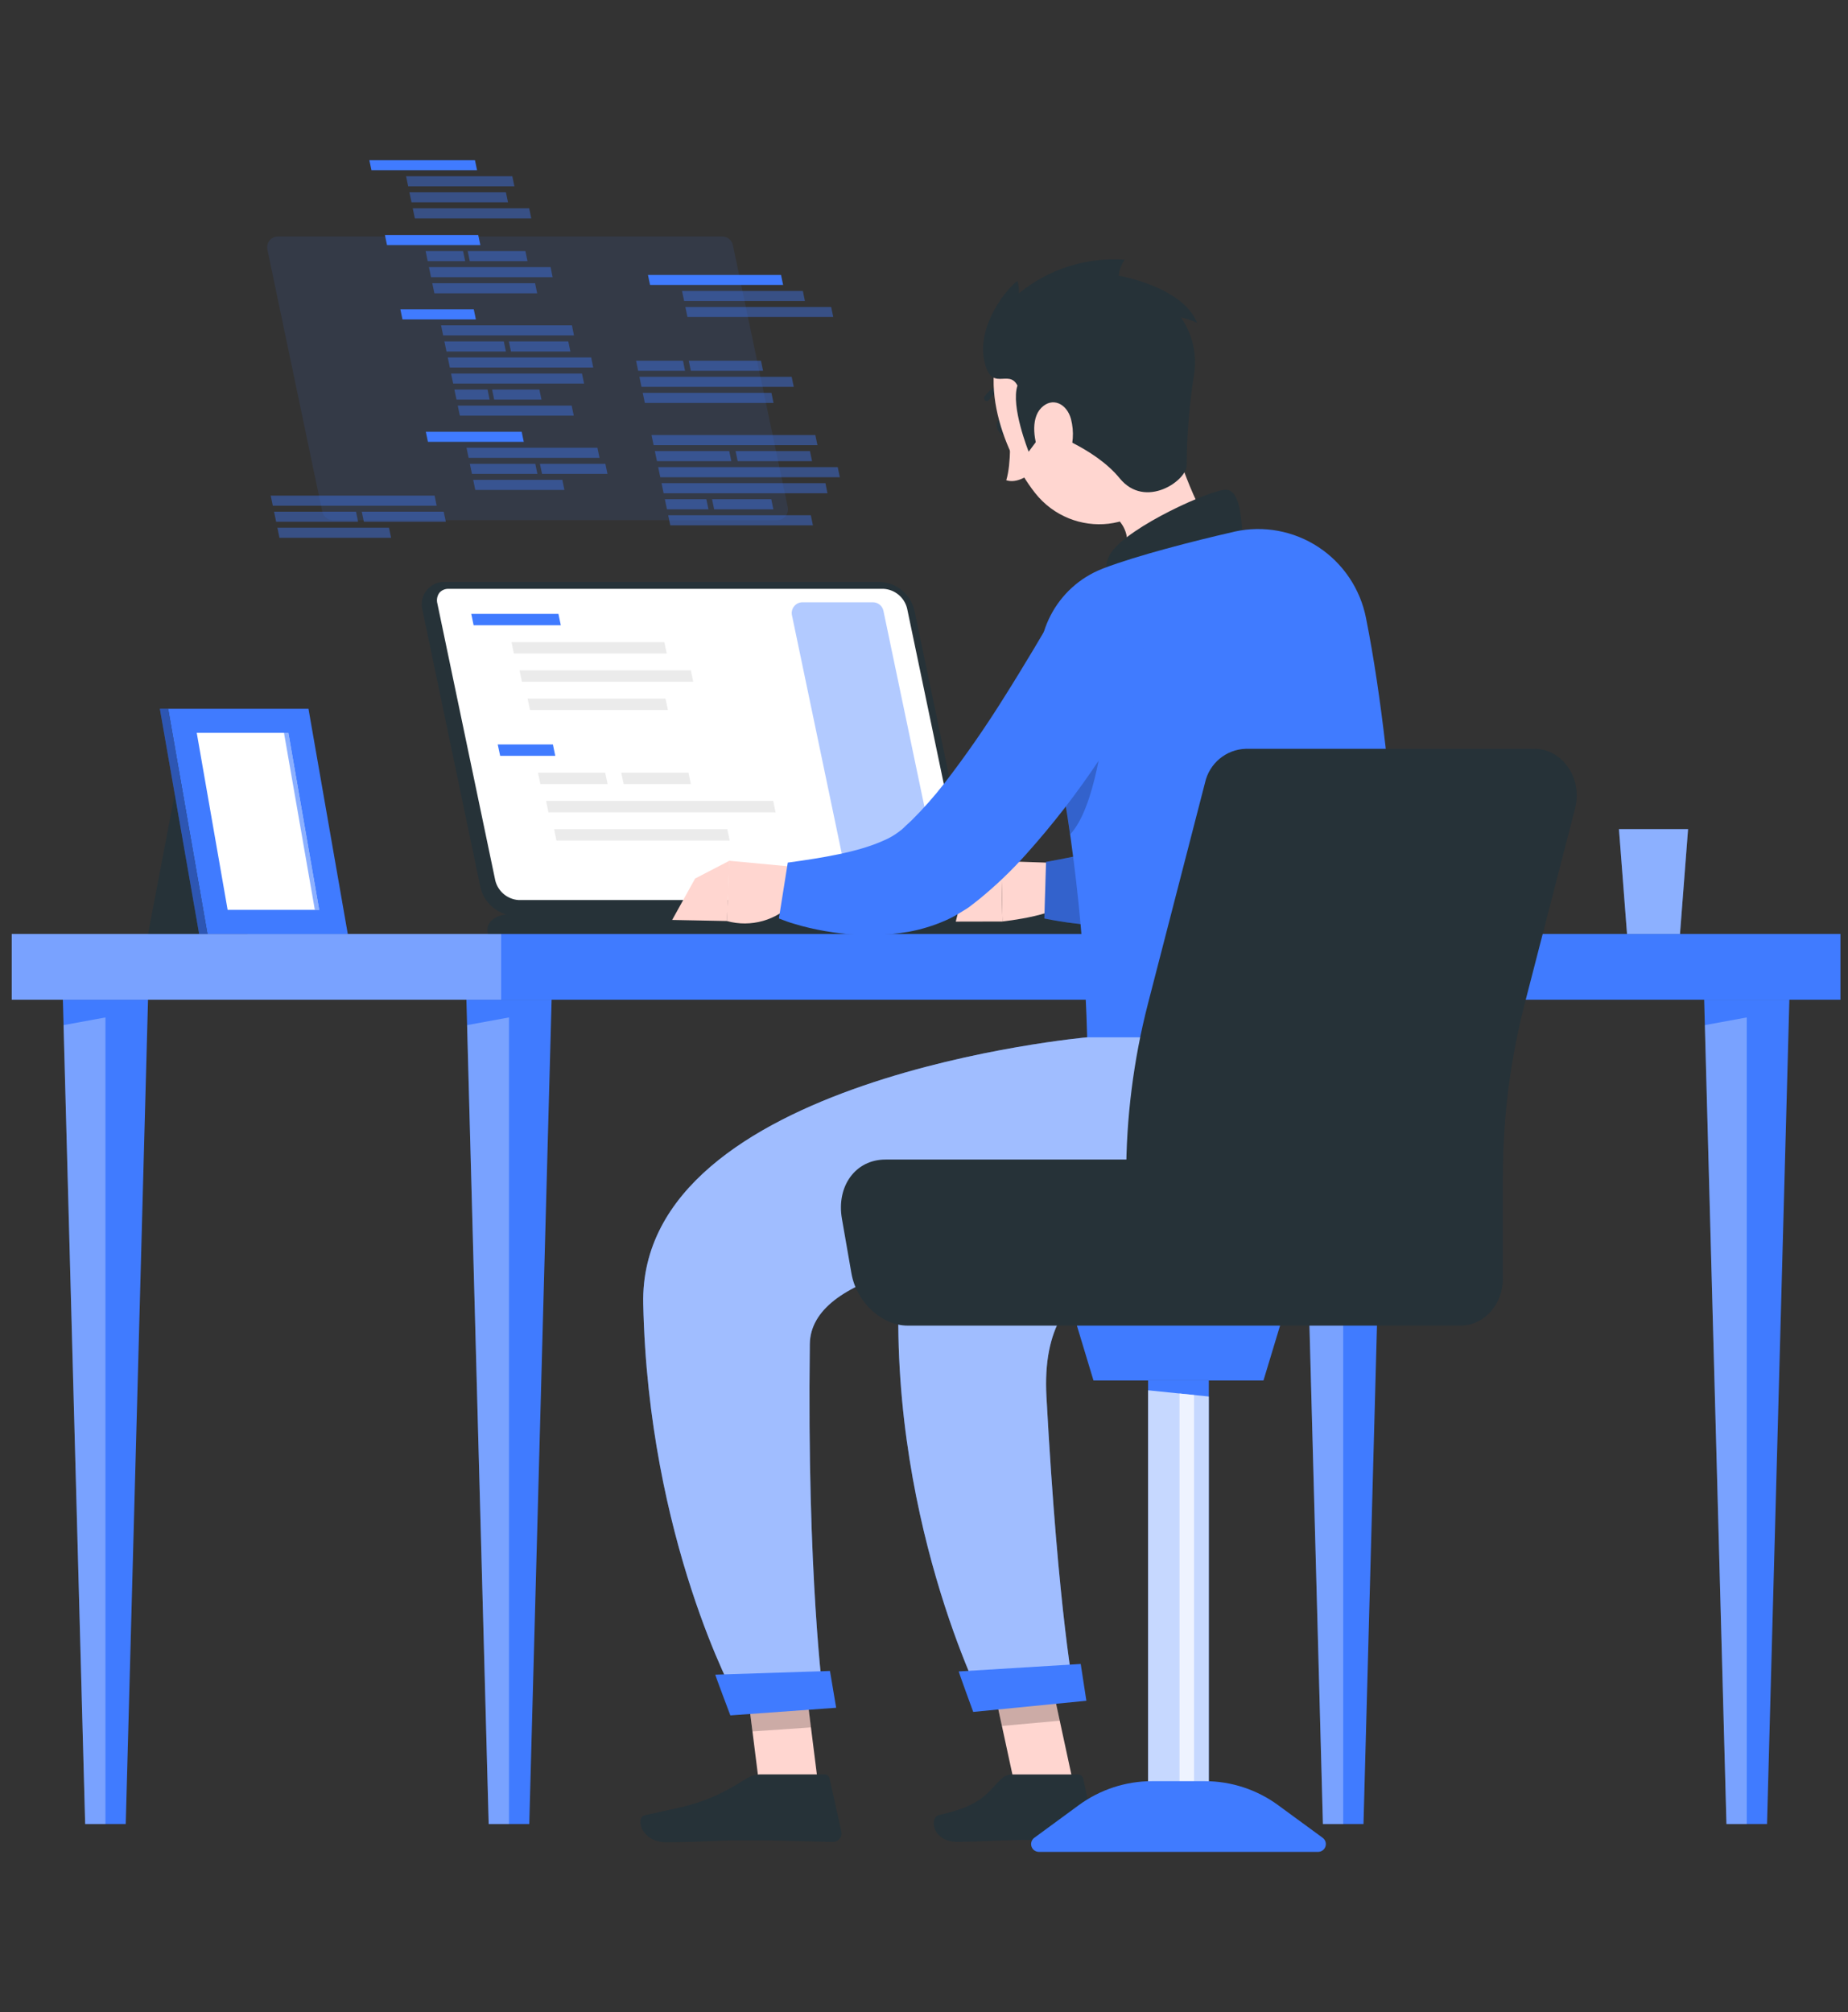 <svg width="147" height="160" viewBox="0 0 147 160" fill="none" xmlns="http://www.w3.org/2000/svg">
<rect x="0" y="0" width="147" height="160" fill="#333333" stroke="none"/>
<rect x="0.934" y="74.27" width="145.465" height="5.23" fill="#407BFF"/>
<rect opacity="0.3" x="0.934" y="74.27" width="38.932" height="5.23" fill="white"/>
<path d="M40.487 79.5H37.1L38.873 145.048H40.487H42.101L43.878 79.5H40.487Z" fill="#407BFF"/>
<path opacity="0.3" d="M38.873 145.048H40.487V80.907L37.156 81.517L38.873 145.048Z" fill="white"/>
<path d="M8.388 79.5H5.002L6.774 145.048H8.388H10.002L11.775 79.5H8.388Z" fill="#407BFF"/>
<path opacity="0.3" d="M6.774 145.048H8.388V80.907L5.053 81.517L6.774 145.048Z" fill="white"/>
<path d="M138.945 79.5H135.558L137.331 145.048H138.945H140.559L142.336 79.5H138.945Z" fill="#407BFF"/>
<path opacity="0.3" d="M137.331 145.048H138.945V80.907L135.614 81.517L137.331 145.048Z" fill="white"/>
<path d="M106.846 79.5H103.46L105.232 145.048H106.846H108.46L110.233 79.5H106.846Z" fill="#407BFF"/>
<path opacity="0.3" d="M105.232 145.048H106.846V80.907L103.515 81.517L105.232 145.048Z" fill="white"/>
<path d="M69.982 46.272H35.396C34.827 46.249 34.281 46.501 33.928 46.949C33.575 47.397 33.457 47.987 33.611 48.537L38.218 70.568C38.522 71.848 39.637 72.771 40.949 72.829H75.561C76.13 72.851 76.674 72.6 77.027 72.153C77.38 71.706 77.499 71.117 77.347 70.568L72.735 48.537C72.43 47.248 71.304 46.321 69.982 46.272Z" fill="#263238"/>
<path d="M41.249 71.572C40.364 71.512 39.618 70.889 39.4 70.027L34.792 47.996C34.713 47.701 34.771 47.385 34.951 47.138C35.138 46.927 35.41 46.812 35.692 46.825H70.303C71.189 46.885 71.935 47.508 72.153 48.37L76.76 70.4C76.84 70.696 76.782 71.011 76.602 71.258C76.416 71.472 76.143 71.587 75.861 71.572H41.249Z" fill="white"/>
<path opacity="0.4" d="M67.362 69.808L62.995 48.919C62.945 48.668 63.009 48.409 63.17 48.211C63.331 48.012 63.571 47.896 63.826 47.893H69.443C69.844 47.896 70.189 48.178 70.273 48.571L74.641 69.444C74.69 69.694 74.626 69.954 74.466 70.152C74.305 70.35 74.065 70.466 73.81 70.469H68.193C67.797 70.468 67.453 70.195 67.362 69.808Z" fill="#407BFF"/>
<path d="M37.674 49.721L37.486 48.816H44.422L44.61 49.721H37.674Z" fill="#407BFF"/>
<path d="M40.877 51.969L40.688 51.064H52.843L53.036 51.969H40.877Z" fill="#EBEBEB"/>
<path d="M41.519 54.213L41.326 53.308H54.954L55.143 54.213H41.519Z" fill="#EBEBEB"/>
<path d="M42.157 56.461L41.968 55.556H52.938L53.13 56.461H42.157Z" fill="#EBEBEB"/>
<path d="M39.785 60.104L39.592 59.199H43.981L44.169 60.104H39.785Z" fill="#407BFF"/>
<path d="M42.983 62.347L42.795 61.442H48.138L48.331 62.347H42.983Z" fill="#EBEBEB"/>
<path d="M49.611 62.347L49.418 61.442H54.766L54.954 62.347H49.611Z" fill="#EBEBEB"/>
<path d="M43.625 64.596L43.437 63.69H61.505L61.693 64.596H43.625Z" fill="#EBEBEB"/>
<path d="M44.263 66.84L44.075 65.934H57.853L58.041 66.84H44.263Z" fill="#EBEBEB"/>
<path d="M86.141 72.696H40.603C39.361 72.696 38.556 73.404 38.817 74.27H88.873C88.616 73.404 87.382 72.696 86.141 72.696Z" fill="#263238"/>
<path opacity="0.1" d="M25.639 40.703L21.267 19.826C21.219 19.576 21.284 19.318 21.444 19.121C21.605 18.924 21.844 18.808 22.098 18.805H57.463C57.863 18.808 58.208 19.087 58.294 19.479L62.665 40.338C62.715 40.588 62.651 40.848 62.49 41.046C62.33 41.244 62.089 41.361 61.835 41.363H26.469C26.073 41.362 25.73 41.089 25.639 40.703Z" fill="#407BFF"/>
<path d="M38.209 19.491H30.785L30.618 18.689H38.042L38.209 19.491Z" fill="#407BFF"/>
<path opacity="0.4" d="M37.002 20.77H34.022L33.855 19.968H36.835L37.002 20.77Z" fill="#407BFF"/>
<path opacity="0.4" d="M41.96 20.77H37.37L37.203 19.968H41.793L41.96 20.77Z" fill="#407BFF"/>
<path opacity="0.4" d="M43.959 22.044H34.287L34.12 21.242H43.797L43.959 22.044Z" fill="#407BFF"/>
<path opacity="0.4" d="M42.73 23.323H34.553L34.386 22.52H42.563L42.73 23.323Z" fill="#407BFF"/>
<path opacity="0.4" d="M48.155 36.885H42.949L43.116 37.682H48.322L48.155 36.885Z" fill="#407BFF"/>
<path d="M41.664 35.134H34.039L33.872 34.332H41.497L41.664 35.134Z" fill="#407BFF"/>
<path opacity="0.4" d="M44.73 38.159H37.64L37.807 38.961H44.897L44.73 38.159Z" fill="#407BFF"/>
<path opacity="0.4" d="M42.581 36.885H37.374L37.541 37.682H42.748L42.581 36.885Z" fill="#407BFF"/>
<path opacity="0.4" d="M47.522 35.606H37.109L37.276 36.408H47.688L47.522 35.606Z" fill="#407BFF"/>
<path d="M37.948 13.537H29.548L29.381 12.739H37.781L37.948 13.537Z" fill="#407BFF"/>
<path opacity="0.4" d="M42.097 16.565H32.832L32.999 17.368H42.26L42.097 16.565Z" fill="#407BFF"/>
<path opacity="0.4" d="M40.243 15.291H32.566L32.733 16.089H40.41L40.243 15.291Z" fill="#407BFF"/>
<path opacity="0.4" d="M40.752 14.013H32.301L32.468 14.815H40.919L40.752 14.013Z" fill="#407BFF"/>
<path d="M37.854 25.399H32.014L31.847 24.597H37.687L37.854 25.399Z" fill="#407BFF"/>
<path opacity="0.4" d="M47.025 28.424H35.615L35.782 29.226H47.188L47.025 28.424Z" fill="#407BFF"/>
<path opacity="0.4" d="M40.076 27.15H35.349L35.516 27.952H40.243L40.076 27.15Z" fill="#407BFF"/>
<path opacity="0.4" d="M45.205 27.15H40.478L40.645 27.952H45.372L45.205 27.15Z" fill="#407BFF"/>
<path opacity="0.4" d="M45.496 25.871H35.084L35.251 26.673H45.659L45.496 25.871Z" fill="#407BFF"/>
<path opacity="0.4" d="M45.475 32.255H36.411L36.578 33.053H45.642L45.475 32.255Z" fill="#407BFF"/>
<path opacity="0.4" d="M38.783 30.977H36.145L36.312 31.779H38.946L38.783 30.977Z" fill="#407BFF"/>
<path opacity="0.4" d="M42.906 30.977H39.143L39.31 31.779H43.073L42.906 30.977Z" fill="#407BFF"/>
<path opacity="0.4" d="M46.293 29.702H35.88L36.047 30.5H46.46L46.293 29.702Z" fill="#407BFF"/>
<path opacity="0.4" d="M54.492 29.488H50.763L50.596 28.686H54.329L54.492 29.488Z" fill="#407BFF"/>
<path opacity="0.4" d="M60.7 29.488H54.954L54.787 28.686H60.533L60.7 29.488Z" fill="#407BFF"/>
<path opacity="0.4" d="M63.141 30.766H51.028L50.861 29.964H62.974L63.141 30.766Z" fill="#407BFF"/>
<path opacity="0.4" d="M61.531 32.041H51.294L51.127 31.238H61.364L61.531 32.041Z" fill="#407BFF"/>
<path opacity="0.4" d="M66.116 24.412H54.517L54.684 25.21H66.283L66.116 24.412Z" fill="#407BFF"/>
<path opacity="0.4" d="M63.864 23.134H54.252L54.419 23.936H64.027L63.864 23.134Z" fill="#407BFF"/>
<path d="M62.126 21.86H51.542L51.709 22.658H62.293L62.126 21.86Z" fill="#407BFF"/>
<path opacity="0.4" d="M66.638 37.146H52.355L52.522 37.949H66.805L66.638 37.146Z" fill="#407BFF"/>
<path opacity="0.4" d="M58.007 35.872H52.09L52.257 36.67H58.174L58.007 35.872Z" fill="#407BFF"/>
<path opacity="0.4" d="M64.429 35.872H58.512L58.679 36.67H64.596L64.429 35.872Z" fill="#407BFF"/>
<path opacity="0.4" d="M64.857 34.593H51.824L51.991 35.396H65.024L64.857 34.593Z" fill="#407BFF"/>
<path opacity="0.4" d="M64.498 40.973H53.152L53.319 41.775H64.665L64.498 40.973Z" fill="#407BFF"/>
<path opacity="0.4" d="M56.187 39.699H52.886L53.053 40.501H56.354L56.187 39.699Z" fill="#407BFF"/>
<path opacity="0.4" d="M61.351 39.699H56.641L56.808 40.501H61.518L61.351 39.699Z" fill="#407BFF"/>
<path opacity="0.4" d="M65.658 38.42H52.621L52.788 39.223H65.821L65.658 38.42Z" fill="#407BFF"/>
<path opacity="0.4" d="M30.944 41.964H22.064L22.23 42.766H31.11L30.944 41.964Z" fill="#407BFF"/>
<path opacity="0.4" d="M28.319 40.69H21.798L21.965 41.488H28.482L28.319 40.69Z" fill="#407BFF"/>
<path opacity="0.4" d="M35.294 40.69H28.777L28.944 41.488H35.465L35.294 40.69Z" fill="#407BFF"/>
<path opacity="0.4" d="M34.57 39.411H21.533L21.7 40.214H34.733L34.57 39.411Z" fill="#407BFF"/>
<path d="M134.278 65.934H128.781L129.423 74.27H133.636L134.278 65.934Z" fill="#407BFF"/>
<path opacity="0.4" d="M134.278 65.934H128.781L129.423 74.27H133.636L134.278 65.934Z" fill="white"/>
<path d="M14.472 60.147H22.376L19.679 74.27H11.775L14.472 60.147Z" fill="#263238"/>
<path d="M24.538 56.362H13.376L16.502 74.27H27.664L24.538 56.362Z" fill="#407BFF"/>
<path d="M12.717 56.362H13.376L16.502 74.27H15.842L12.717 56.362Z" fill="#407BFF"/>
<path opacity="0.3" d="M12.717 56.362H13.376L16.502 74.27H15.842L12.717 56.362Z" fill="black"/>
<path d="M18.107 72.352L15.65 58.276H22.937L25.39 72.352H18.107Z" fill="white"/>
<path opacity="0.6" d="M25.044 72.352L22.59 58.276H22.937L25.39 72.352H25.044Z" fill="#407BFF"/>
<path d="M80.189 33.797C80.347 34.141 80.296 34.507 80.069 34.611C79.842 34.714 79.533 34.52 79.374 34.18C79.216 33.84 79.272 33.47 79.495 33.366C79.717 33.263 80.03 33.435 80.189 33.797Z" fill="#263238"/>
<path d="M80.326 34.477C80.326 34.477 80.463 36.828 80.043 38.188C80.9 38.477 81.826 37.758 81.826 37.758L80.326 34.477Z" fill="#FFD6D0"/>
<path d="M80.232 30.951C80.195 30.982 80.15 31 80.103 31.003C79.537 31.018 79.013 31.305 78.693 31.774C78.655 31.846 78.58 31.891 78.499 31.892C78.418 31.893 78.342 31.849 78.302 31.778C78.262 31.707 78.264 31.619 78.307 31.55C78.701 30.949 79.361 30.578 80.077 30.555C80.173 30.55 80.262 30.607 80.297 30.697C80.332 30.787 80.306 30.89 80.232 30.951Z" fill="#263238"/>
<path d="M92.81 33.263C94.134 37.87 95.613 41.443 97.417 43.483C97.417 43.483 97.452 47.104 91.31 48.826C84.556 50.72 87.144 46.364 87.144 46.364C90.573 44.448 90.247 41.555 87.667 40.453L92.81 33.263Z" fill="#FFD6D0"/>
<path d="M98.849 42.601C98.729 40.917 98.57 38.997 97.537 38.946C96.397 38.894 89.797 41.856 88.387 43.944C86.977 46.032 89.733 48.077 89.733 48.077L98.849 42.601Z" fill="#263238"/>
<path d="M85.34 68.668L79.64 68.479L79.743 73.275C79.743 73.275 84.715 72.758 84.933 71.445L85.34 68.668Z" fill="#FFD6D0"/>
<path d="M76.627 70.834L76.027 73.287L79.743 73.279L79.64 68.483L76.627 70.834Z" fill="#FFD6D0"/>
<path d="M108.217 48.74L108.097 49.971C108.059 50.367 108.007 50.755 107.956 51.147C107.857 51.926 107.733 52.705 107.6 53.48C107.343 55.034 107.009 56.58 106.623 58.134C106.231 59.718 105.756 61.28 105.2 62.813C104.904 63.601 104.596 64.389 104.227 65.19C103.856 66.03 103.426 66.842 102.942 67.622C102.826 67.824 102.68 68.052 102.539 68.242C102.397 68.431 102.26 68.672 102.11 68.871C101.96 69.069 101.802 69.301 101.604 69.503L101.326 69.822C101.226 69.939 101.12 70.052 101.009 70.158C100.15 71.003 99.143 71.681 98.039 72.16C96.345 72.889 94.547 73.347 92.712 73.516C91.876 73.615 91.049 73.653 90.239 73.675C89.429 73.697 88.619 73.675 87.822 73.632C87.025 73.589 86.236 73.52 85.452 73.425C84.667 73.331 83.904 73.206 83.073 73.038L83.21 68.539C85.947 68.058 88.652 67.411 91.31 66.602C91.901 66.409 92.482 66.184 93.05 65.93C93.534 65.725 93.996 65.473 94.43 65.177C94.683 65.024 94.897 64.815 95.056 64.565L95.18 64.367C95.238 64.283 95.291 64.195 95.339 64.105C95.4 64.006 95.456 63.904 95.506 63.799C95.562 63.687 95.622 63.584 95.677 63.459C96.181 62.355 96.595 61.212 96.916 60.041C97.267 58.775 97.597 57.458 97.863 56.093C98.129 54.728 98.386 53.351 98.622 51.96L98.947 49.868L99.243 47.831L108.217 48.74Z" fill="#407BFF"/>
<path opacity="0.2" d="M108.217 48.74L108.097 49.971C108.059 50.367 108.007 50.755 107.956 51.147C107.857 51.926 107.733 52.705 107.6 53.48C107.343 55.034 107.009 56.58 106.623 58.134C106.231 59.718 105.756 61.28 105.2 62.813C104.904 63.601 104.596 64.389 104.227 65.19C103.856 66.03 103.426 66.842 102.942 67.622C102.826 67.824 102.68 68.052 102.539 68.242C102.397 68.431 102.26 68.672 102.11 68.871C101.96 69.069 101.802 69.301 101.604 69.503L101.326 69.822C101.226 69.939 101.12 70.052 101.009 70.158C100.15 71.003 99.143 71.681 98.039 72.16C96.345 72.889 94.547 73.347 92.712 73.516C91.876 73.615 91.049 73.653 90.239 73.675C89.429 73.697 88.619 73.675 87.822 73.632C87.025 73.589 86.236 73.52 85.452 73.425C84.667 73.331 83.904 73.206 83.073 73.038L83.21 68.539C85.947 68.058 88.652 67.411 91.31 66.602C91.901 66.409 92.482 66.184 93.05 65.93C93.534 65.725 93.996 65.473 94.43 65.177C94.683 65.024 94.897 64.815 95.056 64.565L95.18 64.367C95.238 64.283 95.291 64.195 95.339 64.105C95.4 64.006 95.456 63.904 95.506 63.799C95.562 63.687 95.622 63.584 95.677 63.459C96.181 62.355 96.595 61.212 96.916 60.041C97.267 58.775 97.597 57.458 97.863 56.093C98.129 54.728 98.386 53.351 98.622 51.96L98.947 49.868L99.243 47.831L108.217 48.74Z" fill="black"/>
<path d="M82.91 54.461C85.035 63.665 86.231 73.06 86.48 82.505H111.573C111.71 79.392 111.187 61.84 108.663 49.162C108.21 46.842 106.846 44.803 104.878 43.507C102.91 42.211 100.504 41.766 98.206 42.273L98.086 42.304C94.953 43.018 90.457 44.172 87.8 45.184L87.693 45.227C84.017 46.663 81.971 50.614 82.91 54.461Z" fill="#407BFF"/>
<path opacity="0.2" d="M84.543 62.512C84.74 63.722 84.942 65.005 85.126 66.348C87.179 64.195 87.83 57.6 87.83 57.6L84.543 62.512Z" fill="black"/>
<path d="M63.697 68.982L58.002 68.448L57.813 73.24C59.732 73.772 61.786 73.19 63.144 71.729L63.697 68.982Z" fill="#FFD6D0"/>
<path d="M55.293 69.861L53.467 73.154L57.83 73.24L58.019 68.448L55.293 69.861Z" fill="#FFD6D0"/>
<path d="M92.326 52.253C91.932 53.006 91.58 53.673 91.186 54.362C90.792 55.051 90.414 55.723 90.007 56.39C89.202 57.733 88.366 59.051 87.483 60.355C85.71 63.026 83.747 65.564 81.607 67.949C80.462 69.233 79.216 70.424 77.883 71.51C77.716 71.652 77.519 71.789 77.334 71.94C77.15 72.091 76.987 72.211 76.713 72.371C76.439 72.53 76.207 72.689 75.959 72.827C75.71 72.965 75.453 73.089 75.2 73.201C74.255 73.614 73.266 73.916 72.252 74.101C70.478 74.401 68.671 74.442 66.886 74.222C66.05 74.125 65.22 73.982 64.4 73.791C63.992 73.697 63.589 73.589 63.192 73.468C62.763 73.348 62.416 73.214 61.957 73.038L62.664 68.595C65.356 68.229 68.266 67.76 70.272 66.847C70.717 66.663 71.136 66.422 71.519 66.128C71.673 66.022 71.816 65.901 71.947 65.766C71.977 65.728 72.11 65.612 72.209 65.517C72.307 65.422 72.423 65.332 72.53 65.22C73.448 64.307 74.306 63.336 75.102 62.314C76.827 60.078 78.439 57.756 79.932 55.357C80.703 54.139 81.453 52.899 82.203 51.654L83.309 49.786L84.376 47.948L92.326 52.253Z" fill="#407BFF"/>
<path d="M85.439 142.113H80.75L78.389 131.199H83.082L85.439 142.113Z" fill="#FFD6D0"/>
<path d="M80.489 141.106H85.76C85.948 141.112 86.11 141.242 86.159 141.424L87.084 145.617C87.129 145.824 87.077 146.039 86.943 146.202C86.81 146.365 86.609 146.457 86.399 146.452C84.56 146.422 83.664 146.315 81.346 146.315C79.919 146.315 78.089 146.461 76.122 146.461C74.154 146.461 73.893 144.507 74.699 144.33C78.316 143.534 78.556 142.44 79.726 141.394C79.936 141.206 80.208 141.103 80.489 141.106Z" fill="#263238"/>
<g opacity="0.2">
<path d="M83.086 131.204H78.389L79.7 137.248L84.303 136.831L83.086 131.204Z" fill="black"/>
</g>
<path d="M91.306 27.727C93.02 32.084 94.212 34.55 93.08 37.715C91.366 42.472 85.284 42.954 82.327 39.191C79.67 35.803 77.347 29.247 80.703 25.643C82.197 24.019 84.423 23.288 86.583 23.713C88.744 24.138 90.531 25.657 91.306 27.727Z" fill="#FFD6D0"/>
<path d="M83.069 34.253C82.366 35.2 81.826 35.919 81.826 35.919C81.826 35.919 80.382 32.316 80.934 30.663C80.232 29.264 78.813 31.326 78.277 28.601C77.742 25.876 80.06 22.948 80.934 22.341C81.025 22.659 81.065 22.988 81.055 23.318C83.417 21.392 86.419 20.44 89.454 20.654C89.201 21.032 89.039 21.466 88.983 21.919C88.983 21.919 94.07 22.78 95.227 25.673C94.818 25.477 94.386 25.332 93.942 25.243C94.874 26.586 95.244 28.243 94.97 29.858C94.601 32.212 94.409 34.591 94.396 36.974C94.443 38.197 91.105 40.534 89.069 38.037C87.033 35.541 83.069 34.253 83.069 34.253Z" fill="#263238"/>
<path d="M85.19 33.315C85.456 34.33 85.38 35.404 84.976 36.371C84.432 37.663 83.313 37.353 82.76 36.225C82.259 35.213 81.937 33.336 82.825 32.437C83.712 31.537 84.856 32.096 85.19 33.315Z" fill="#FFD6D0"/>
<path d="M94.002 82.487C94.002 82.487 72.213 90.426 71.575 100.926C70.392 120.269 78.264 135.582 78.264 135.582L85.482 134.807C85.482 134.807 84.196 128.582 83.24 111.06C82.036 89.04 119.24 111.577 111.577 82.487H94.002Z" fill="#407BFF"/>
<path opacity="0.5" d="M94.002 82.487C94.002 82.487 72.213 90.426 71.575 100.926C70.392 120.269 78.264 135.582 78.264 135.582L85.482 134.807C85.482 134.807 84.196 128.582 83.24 111.06C82.036 89.04 119.24 111.577 111.577 82.487H94.002Z" fill="white"/>
<path d="M76.267 132.913C76.233 132.913 77.416 136.133 77.416 136.133L86.416 135.246L85.966 132.319L76.267 132.913Z" fill="#407BFF"/>
<path d="M65.172 142.651H60.479L59.107 131.733H63.8L65.172 142.651Z" fill="#FFD6D0"/>
<path d="M60.444 141.101H65.587C65.779 141.099 65.945 141.232 65.986 141.42L66.92 145.609C66.975 145.817 66.93 146.039 66.798 146.208C66.665 146.377 66.462 146.474 66.247 146.47C64.4 146.439 61.726 146.336 59.39 146.34C56.673 146.34 56.154 146.491 52.962 146.495C51.033 146.495 50.497 144.545 51.303 144.343C54.972 143.533 56.146 143.443 59.313 141.476C59.647 141.246 60.04 141.116 60.444 141.101Z" fill="#263238"/>
<path opacity="0.2" d="M59.112 131.738L59.857 137.683L64.512 137.364L63.804 131.738H59.112Z" fill="black"/>
<path d="M86.48 82.487C86.48 82.487 50.78 85.669 51.166 103.681C51.565 122.417 58.533 135.053 58.533 135.053H65.502C65.502 135.053 64.182 125.332 64.417 106.889C64.486 101.365 75.603 99.54 86.454 98.894C95.832 98.335 104.609 92.966 108.252 84.257L109.002 82.487H86.48Z" fill="#407BFF"/>
<path opacity="0.5" d="M86.48 82.487C86.48 82.487 50.78 85.669 51.166 103.681C51.565 122.417 58.533 135.053 58.533 135.053H65.502C65.502 135.053 64.182 125.332 64.417 106.889C64.486 101.365 75.603 99.54 86.454 98.894C95.832 98.335 104.609 92.966 108.252 84.257L109.002 82.487H86.48Z" fill="white"/>
<path d="M56.9 133.171C56.87 133.171 58.096 136.409 58.096 136.409L66.513 135.802L66.02 132.874L56.9 133.171Z" fill="#407BFF"/>
<path d="M95.853 62.245L91.323 79.78C90.165 84.272 89.58 88.894 89.583 93.534V101.684C89.583 103.742 91.092 105.412 92.956 105.412H116.176C118.04 105.412 119.549 103.742 119.549 101.684V93.534C119.547 88.894 120.133 84.272 121.293 79.78L125.292 64.281C125.909 61.901 124.289 59.546 122.047 59.546H99.093C97.526 59.595 96.191 60.707 95.853 62.245Z" fill="#263238"/>
<path d="M66.972 96.922L67.73 101.27C68.133 103.556 70.135 105.412 72.204 105.412H98.017C100.087 105.412 101.446 103.556 101.043 101.27L100.284 96.922C99.826 94.318 97.55 92.208 95.193 92.208H70.43C68.056 92.208 66.517 94.318 66.972 96.922Z" fill="#263238"/>
<path d="M100.503 109.777H86.982L85.662 105.412H101.823L100.503 109.777Z" fill="#407BFF"/>
<rect x="91.327" y="109.777" width="4.83" height="32.465" fill="#407BFF"/>
<path opacity="0.7" d="M96.157 142.242H91.327V110.557L96.157 111.052V142.242Z" fill="white"/>
<path opacity="0.7" d="M94.979 142.242H93.826V110.811L94.979 110.931V142.242Z" fill="white"/>
<path d="M104.849 147.262H82.632C82.366 147.259 82.132 147.086 82.05 146.833C81.968 146.579 82.058 146.301 82.272 146.143L85.794 143.559C87.488 142.313 89.532 141.641 91.632 141.639H95.853C97.951 141.642 99.994 142.314 101.686 143.559L105.213 146.143C105.428 146.301 105.517 146.58 105.434 146.835C105.351 147.089 105.115 147.261 104.849 147.262Z" fill="#407BFF"/>
</svg>
